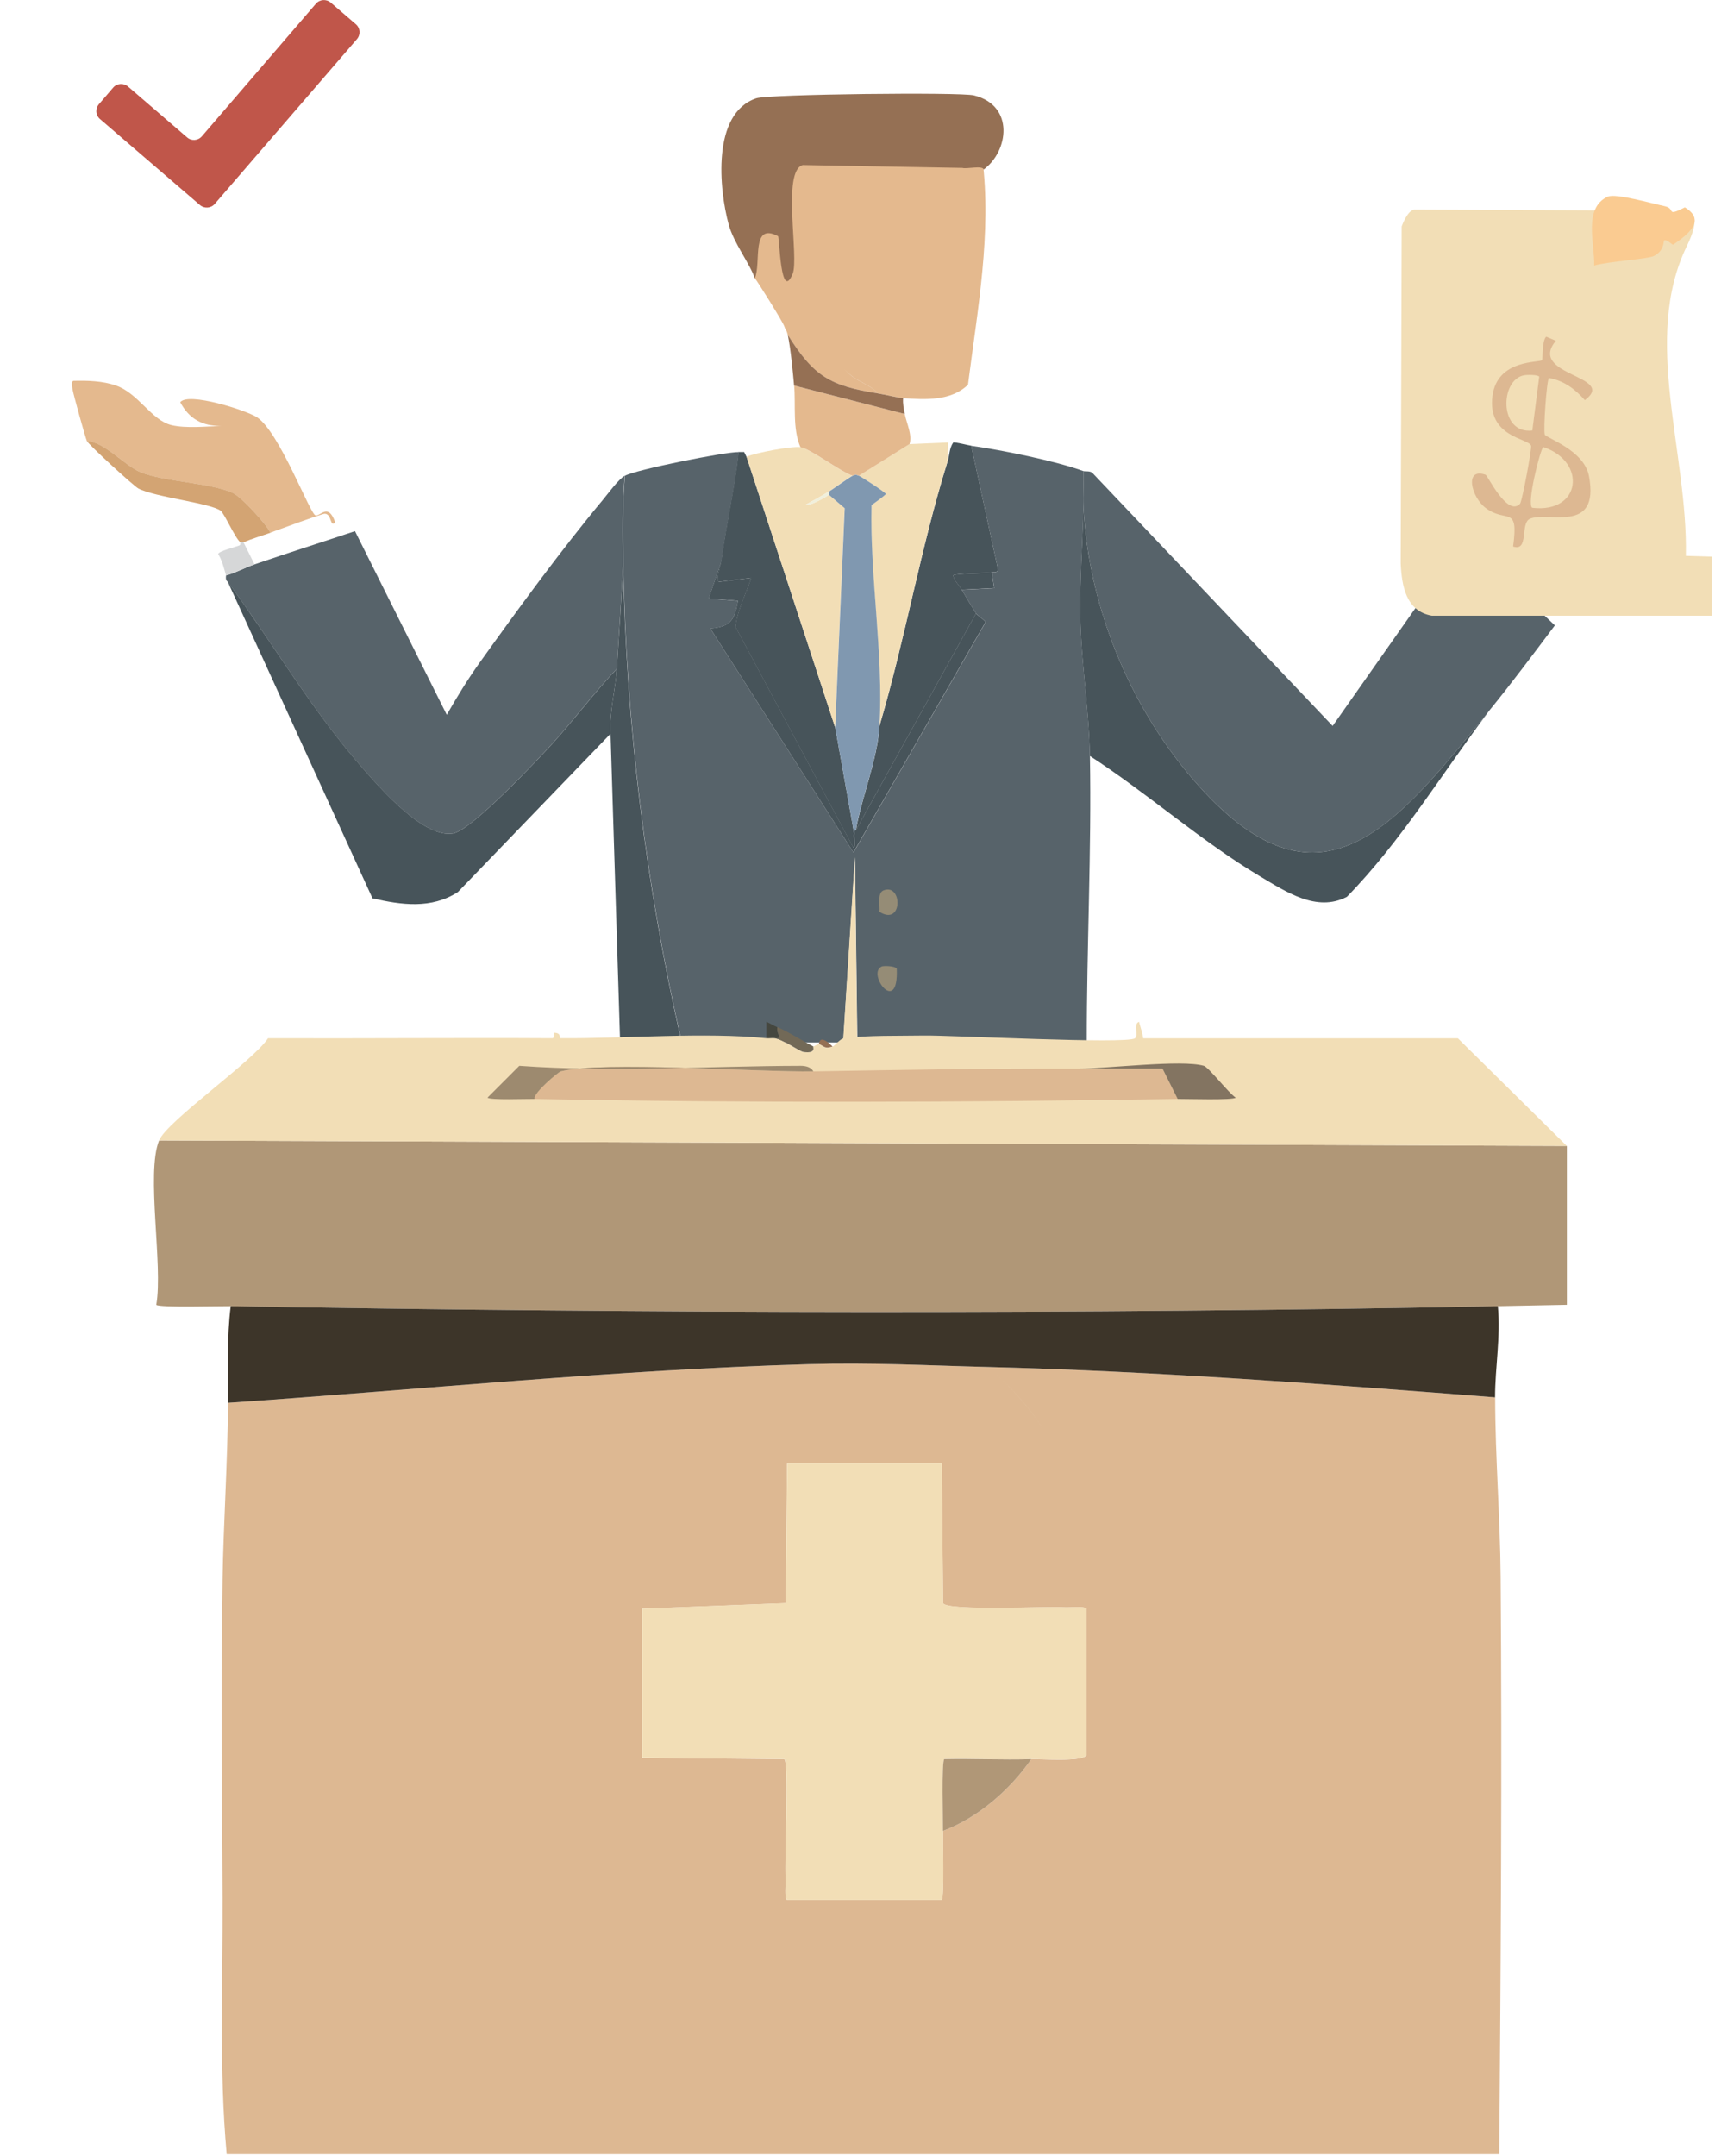 <svg width="191" height="240" viewBox="0 0 191 240" fill="none" xmlns="http://www.w3.org/2000/svg">
<g clip-path="url(#clip0_123_2531)">
<path d="M39.635 2.7L36.835 0.29C36.345 -0.13 35.605 -0.08 35.185 0.41L22.485 15.17C22.065 15.66 21.325 15.72 20.835 15.29L14.255 9.63C13.765 9.21 13.025 9.26 12.605 9.75L11.015 11.6C10.595 12.09 10.645 12.83 11.135 13.25L22.265 22.82C22.755 23.24 23.495 23.19 23.915 22.7L39.755 4.35C40.175 3.86 40.125 3.12 39.635 2.7Z" fill="#C0564A"/>
<path d="M165.775 79.21C155.475 91.81 146.945 103.13 132.825 86.7C125.725 78.43 121.235 67.42 120.665 56.48C120.595 55.14 120.715 53.77 120.665 52.43C120.855 52.5 121.335 52.39 121.635 52.61L148.415 80.8L163.035 60.01L173.165 69.61C170.735 72.84 168.325 76.08 165.765 79.21H165.775Z" fill="#57636A"/>
<path d="M69.575 52.95C69.295 56.16 69.345 59.42 69.395 62.64C69.195 66.57 68.945 70.52 68.695 74.44C66.155 77.11 63.955 80.09 61.475 82.81C59.725 84.72 52.525 92.4 50.465 92.76C47.185 93.34 42.375 87.77 40.335 85.45C34.715 79.05 30.385 71.59 25.355 64.75C25.055 64.53 25.185 64.08 25.175 64.05C26.265 63.75 27.285 63.18 28.345 62.82C32.055 61.55 35.815 60.36 39.535 59.12L49.755 79.56C50.875 77.6 52.055 75.67 53.365 73.83C57.535 68 62.545 61.15 67.105 55.68C67.705 54.96 68.855 53.37 69.575 52.95Z" fill="#57636A"/>
<path d="M109.395 17.54C110.465 26 108.865 34.45 107.805 42.82C105.925 44.65 103.065 44.49 100.585 44.32C100.025 44.28 98.525 43.91 97.765 43.79C97.045 42.92 95.755 42.56 94.855 41.85C90.185 38.14 89.715 28.9 83.415 26.98C82.215 25.69 82.105 25.67 83.135 23.74C85.535 19.24 84.885 19.42 85.415 21.67C87.925 19.33 87.065 25.79 86.655 23.4C86.175 20.63 87.365 18.05 87.975 15.25C93.595 18.4 103.355 17.7 109.385 17.54H109.395Z" fill="#E4B98E"/>
<path d="M68.695 74.45C68.555 76.68 67.845 79.29 67.995 81.67L50.995 99.29C48.035 101.2 44.715 100.73 41.485 99.99L25.365 64.75C30.385 71.59 34.725 79.05 40.345 85.45C42.385 87.77 47.195 93.34 50.475 92.76C52.535 92.39 59.735 84.72 61.485 82.81C63.965 80.09 66.165 77.11 68.705 74.44L68.695 74.45Z" fill="#47545A"/>
<path d="M165.775 79.21C160.605 86.1 156.005 93.68 150.005 99.82C146.625 101.59 143.165 99.22 140.315 97.53C133.825 93.67 127.745 88.26 121.375 84.14C121.285 79.05 120.415 73.84 120.315 68.72C120.235 64.66 120.565 60.53 120.665 56.48C121.235 67.42 125.725 78.43 132.825 86.7C146.935 103.13 155.475 91.81 165.775 79.21Z" fill="#47545A"/>
<path d="M30.115 59.3C29.655 58.3 26.845 55.32 25.975 54.9C23.615 53.77 18.385 53.64 15.755 52.61C13.915 51.89 11.725 49.22 9.675 49.09C9.515 48.76 8.125 43.73 8.085 43.36C8.055 43.09 7.865 42.51 8.175 42.39C9.745 42.35 11.435 42.39 12.935 42.92C15.415 43.78 16.885 46.8 19.105 47.32C20.705 47.7 22.995 47.46 24.655 47.41C22.545 47.44 21.065 46.63 20.075 44.77C20.955 43.61 27.385 45.65 28.615 46.44C31.115 48.05 34.515 57.22 35.135 57.36C35.685 57.49 36.555 55.91 37.335 58.15C36.735 58.75 36.975 57.23 36.185 57.18C35.865 57.16 30.895 59.01 30.105 59.29L30.115 59.3Z" fill="#E4B98E"/>
<path d="M83.145 50.84L93.015 80.97L95.125 92.77C95.035 93.07 95.265 94.21 95.035 94.36L81.905 69.78C82.105 67.92 83.065 66.12 83.665 64.32L80.055 64.76C79.665 64.65 80.265 62.87 80.315 62.47C80.865 58.41 81.795 54.39 82.255 50.31C82.455 50.31 82.665 50.31 82.875 50.31L83.135 50.84H83.145Z" fill="#47545A"/>
<path d="M108.165 49.61L111.165 63.44C110.955 63.8 110.725 63.65 110.465 63.7C109.765 63.84 106.375 63.81 106.145 64.05C106.295 64.67 106.815 65.12 107.115 65.64C107.625 66.52 108.165 67.42 108.705 68.28L95.315 92.42C95.975 88.69 97.725 84.56 97.955 80.79C100.825 71.1 102.525 61.01 105.535 51.37C105.745 50.69 105.725 49.89 106.155 49.26C106.345 49.17 107.835 49.57 108.185 49.61H108.165Z" fill="#47545A"/>
<path d="M75.925 116.03C73.645 116.03 71.315 115.85 69.055 115.85L67.995 81.67C67.845 79.29 68.555 76.67 68.695 74.45C68.955 70.52 69.205 66.58 69.395 62.65C69.715 80.62 71.905 98.57 75.915 116.03H75.925Z" fill="#47545A"/>
<path d="M89.135 49.78C90.175 49.9 93.645 52.54 94.945 52.95C94.675 53.05 92.805 54.4 92.305 54.71C91.455 55.24 90.545 55.73 89.665 56.21C90.085 56.42 92.235 55.19 92.305 55.06L94.065 56.56L93.005 80.96L83.135 50.83C84.195 50.39 88.065 49.65 89.125 49.77L89.135 49.78Z" fill="#F2DEB6"/>
<path d="M105.516 51.37C102.516 61.01 100.816 71.11 97.936 80.79C98.415 72.96 96.835 64.15 97.055 56.21C97.275 56.08 98.656 55.08 98.645 54.98C98.615 54.8 95.835 53.01 95.645 52.95L101.286 49.43L105.606 49.25L105.516 51.36V51.37Z" fill="#F2DEB6"/>
<path d="M100.765 46.08C100.965 47.13 101.615 48.36 101.295 49.43L95.655 52.95C95.205 52.82 95.455 52.77 94.955 52.95C93.655 52.54 90.185 49.9 89.145 49.78C88.245 47.71 88.635 45.06 88.445 42.91L100.775 46.08H100.765Z" fill="#E4B98E"/>
<path d="M30.115 59.3C29.125 59.65 28.085 59.95 27.115 60.36C27.035 60.39 26.835 60.33 26.765 60.36C26.135 59.82 25.005 57.16 24.565 56.84C23.375 55.98 17.255 55.34 15.405 54.37C14.925 54.12 9.895 49.54 9.675 49.08C11.725 49.21 13.915 51.89 15.755 52.6C18.375 53.63 23.615 53.76 25.975 54.89C26.855 55.31 29.655 58.3 30.115 59.29V59.3Z" fill="#D3A473"/>
<path d="M97.765 43.79C92.475 42.95 90.625 41.93 87.725 37.27C87.605 36.7 87.465 36.7 87.375 36.39C87.195 35.81 84.315 31.27 84.125 31.05C83.805 30.69 83.235 27.26 82.445 26.41C93.805 27 90.195 38.14 94.865 41.85C95.755 42.56 97.045 42.91 97.775 43.79H97.765Z" fill="#E4B98E"/>
<path d="M97.765 43.79C98.525 43.91 100.025 44.28 100.585 44.32C100.525 44.92 100.655 45.5 100.765 46.08L88.435 42.91C88.285 41.23 88.065 38.89 87.735 37.27C90.645 41.93 92.495 42.95 97.775 43.79H97.765Z" fill="#957054"/>
<path d="M27.115 60.35L28.345 62.82C27.285 63.18 26.265 63.76 25.175 64.05C24.935 63.25 24.755 62.39 24.295 61.67C24.355 61.33 26.285 60.88 26.675 60.7C26.835 60.63 26.735 60.36 26.765 60.35C26.845 60.32 27.035 60.38 27.115 60.35Z" fill="#D6D7D8"/>
<path d="M95.125 92.77C95.165 92.65 95.035 92.41 95.305 92.42L108.695 68.28C108.785 68.43 109.725 69.07 109.755 69.25L95.045 94.88L79.105 69.95C81.415 69.78 81.815 68.94 82.185 66.87L78.925 66.61L80.335 62.47C80.285 62.87 79.685 64.65 80.075 64.76L83.685 64.32C83.075 66.12 82.125 67.92 81.925 69.78L95.055 94.36C95.285 94.22 95.055 93.08 95.145 92.77H95.125Z" fill="#47545A"/>
<path d="M110.455 63.7L110.715 65.46L107.105 65.64C106.805 65.13 106.285 64.67 106.135 64.05C106.365 63.81 109.755 63.84 110.455 63.7Z" fill="#47545A"/>
<path d="M120.675 52.43C120.725 53.77 120.605 55.14 120.675 56.48C120.575 60.53 120.245 64.67 120.325 68.72C120.425 73.83 121.295 79.05 121.385 84.14C121.575 94.73 121.025 105.44 121.035 116.03C112.525 116.03 104.005 116.03 95.485 116.03L95.225 95.42L93.905 116.03C87.915 116.03 81.925 116.03 75.935 116.03C71.925 98.56 69.735 80.61 69.415 62.65C69.355 59.43 69.315 56.17 69.595 52.96C70.735 52.29 80.895 50.26 82.285 50.32C81.835 54.4 80.895 58.41 80.345 62.48L78.935 66.62L82.195 66.88C81.815 68.95 81.415 69.79 79.115 69.96L95.055 94.89L109.765 69.26C109.735 69.08 108.805 68.44 108.705 68.29C108.165 67.43 107.625 66.53 107.115 65.65L110.725 65.47L110.465 63.71C110.735 63.66 110.955 63.8 111.165 63.45L108.165 49.62C111.525 50.08 117.555 51.3 120.675 52.44V52.43Z" fill="#57636A"/>
<path d="M95.476 116.03C94.946 116.03 94.416 116.03 93.886 116.03L95.206 95.42L95.466 116.03H95.476Z" fill="#F2DEB6"/>
<path d="M98.385 99.11C100.535 98.25 100.565 103.16 97.945 101.49C98.025 100.82 97.675 99.4 98.385 99.11Z" fill="#958C76"/>
<path d="M98.205 107.57C98.375 107.49 99.685 107.48 99.875 107.83C100.075 113.18 96.465 108.34 98.205 107.57Z" fill="#958C76"/>
<path d="M95.655 52.95C95.835 53.01 98.625 54.8 98.655 54.98C98.665 55.08 97.285 56.08 97.065 56.21C96.855 64.14 98.425 72.95 97.945 80.79C97.715 84.56 95.965 88.68 95.305 92.42C95.035 92.42 95.165 92.65 95.125 92.77L93.015 80.97L94.075 56.57L92.315 55.07C92.315 55.07 92.295 54.83 92.315 54.72C92.815 54.41 94.685 53.06 94.955 52.96C95.465 52.78 95.215 52.83 95.655 52.96V52.95Z" fill="#8098B0"/>
<path d="M92.305 55.07C92.235 55.19 90.075 56.42 89.665 56.22C90.555 55.74 91.455 55.25 92.305 54.72C92.285 54.83 92.335 55.02 92.305 55.07Z" fill="#F0EFDB"/>
<path d="M109.545 18.87C109.475 18.38 107.615 18.84 107.185 18.69L89.405 18.37C87.045 19.01 89.025 28.71 88.275 30.49C86.945 33.65 86.815 26.55 86.655 26.29C83.605 24.68 84.805 29.27 84.065 30.98C83.465 29.26 81.725 27.07 81.155 25C80.085 21.07 79.245 12.62 84.225 10.94C85.575 10.48 106.975 10.24 108.475 10.62C113.035 11.75 112.315 16.88 109.535 18.88L109.545 18.87Z" fill="#957054"/>
<path d="M157.545 23.33L185.985 23.45C184.575 24.68 190.975 21 187.865 27.39C182.835 37.71 187.995 50.39 187.755 61.87L198.625 62.19C198.605 65.51 196.455 68.08 193.135 68.53H159.455C156.575 68.02 156.115 65.2 155.995 62.72L156.105 25.2C156.105 25.2 156.755 23.35 157.545 23.33Z" fill="#F2DEB6"/>
<path d="M167.126 175.51C167.076 168.9 166.516 162.13 166.516 155.53C147.686 154.06 128.826 152.63 109.946 152.15C112.486 154.21 114.626 156.59 116.266 159.21C114.626 156.6 112.486 154.21 109.946 152.15C103.136 151.98 97.046 151.64 90.116 151.84C68.556 152.46 46.906 154.67 25.396 156.14C25.356 162.66 24.876 169.86 24.786 175.82C24.606 187.56 24.736 199.41 24.786 211.18C24.826 220.69 24.386 230.31 25.246 239.77H166.976C167.136 218.36 167.296 196.92 167.126 175.52V175.51ZM56.196 213.28C58.846 213.2 61.506 213.06 64.146 212.84C61.496 213.06 58.846 213.2 56.196 213.28ZM121.006 195.34C120.656 196.13 115.906 195.77 114.856 195.8C112.476 199.23 108.956 202.3 105.016 203.79C104.996 204.83 105.176 211.25 104.866 211.48H87.646C87.326 211.26 87.536 209.53 87.496 209.02C87.346 207.2 87.886 196.18 87.346 195.8L71.516 195.65V179.05L87.506 178.44L87.656 162.91H104.876L105.026 178.44C105.426 179.34 116.736 178.76 118.556 178.9C119.056 178.94 120.796 178.74 121.016 179.05V195.34H121.006Z" fill="#DDB892"/>
<path d="M179.095 21.88C179.935 21.5 183.955 22.64 185.435 22.96C186.655 23.23 185.475 24.18 187.645 23.08C190.055 24.53 187.955 26.13 186.345 27.23C186.255 27.29 185.665 26.62 185.345 26.75C185.235 26.79 185.415 27.86 184.225 28.48C183.525 28.85 179.035 29.1 177.545 29.56C177.615 27.09 176.285 23.14 179.085 21.87L179.095 21.88Z" fill="#FACB91"/>
<path d="M174.505 127.55V145.23L166.815 145.38C120.405 146.31 72.135 146.2 25.705 145.38C24.585 145.36 17.645 145.56 17.405 145.23C18.175 140.86 16.245 130.6 17.715 126.94L174.505 127.55Z" fill="#B09777"/>
<path d="M166.815 145.38C167.145 148.74 166.505 152.2 166.505 155.53C147.675 154.06 128.815 152.63 109.935 152.15C103.125 151.98 97.035 151.64 90.105 151.84C68.545 152.46 46.895 154.67 25.385 156.14C25.405 152.55 25.255 148.94 25.695 145.38C72.125 146.2 120.395 146.31 166.805 145.38H166.815Z" fill="#3D3529"/>
<path d="M118.545 178.89C119.045 178.93 120.785 178.73 121.005 179.04V195.33C120.655 196.12 115.905 195.76 114.855 195.79C111.635 195.89 108.395 195.72 105.175 195.79C104.845 196.02 105.045 202.7 105.025 203.78C105.005 204.86 105.185 211.24 104.875 211.47H87.655C87.335 211.25 87.545 209.52 87.505 209.01C87.355 207.19 87.895 196.17 87.355 195.79L71.525 195.64V179.04L87.515 178.43L87.665 162.9H104.885L105.035 178.43C105.435 179.33 116.745 178.75 118.565 178.89H118.545Z" fill="#F2DEB6"/>
<path d="M114.856 195.8C112.476 199.23 108.956 202.3 105.016 203.79C105.036 202.71 104.846 196.03 105.166 195.8C108.386 195.73 111.636 195.9 114.846 195.8H114.856Z" fill="#B09777"/>
<path d="M172.195 37.47L173.275 37.93C170.045 41.84 180.195 41.79 176.505 44.54C175.455 43.34 174.145 42.34 172.505 42.08C172.255 42.28 171.855 47.94 172.045 48.38C172.205 48.76 176.425 50.1 176.965 52.99C178.185 59.56 172.305 56.83 170.355 57.76C169.295 58.27 170.295 61.43 168.515 60.83C169.155 56.11 167.765 58.3 165.445 56.53C163.845 55.31 163.055 52.02 165.445 52.84C165.695 52.93 167.865 57.56 169.285 56.07C169.515 55.83 170.615 49.93 170.515 49.61C170.255 48.78 165.625 48.68 166.215 44.08C166.745 39.92 171.525 40.4 171.745 40.08C171.825 39.97 171.715 37.91 172.205 37.47H172.195Z" fill="#DDB892"/>
<path d="M171.885 49.76C176.745 51.38 176.105 57.16 170.655 56.52C169.965 56.25 171.555 49.88 171.885 49.76Z" fill="#F2DEB6"/>
<path d="M169.735 41.77C170.075 41.709 171.235 41.69 171.425 41.919L170.655 47.919C166.915 48.349 167.035 42.249 169.735 41.77Z" fill="#F2DEB6"/>
<path d="M86.576 114.33C86.416 115.15 87.306 115.66 86.266 115.56C85.966 115.53 85.646 115.59 85.346 115.56V113.72C85.756 113.91 86.156 114.16 86.576 114.33Z" fill="#45473F"/>
<path d="M174.506 127.55L17.716 126.94C18.566 124.81 28.126 118.16 29.856 115.56C40.406 115.6 50.966 115.5 61.526 115.56C61.776 115.56 61.646 114.94 61.676 114.95C62.606 114.95 62.196 115.56 62.446 115.56C69.546 115.61 78.536 114.86 85.346 115.56C85.646 115.59 85.966 115.53 86.266 115.56C87.196 115.67 88.996 117.03 89.496 117.1C90.946 117.29 90.516 116.51 90.576 116.49C90.786 116.39 90.986 116.29 91.186 116.18C91.856 116.54 91.896 116.76 92.726 116.49C92.966 116.41 93.566 115.62 93.956 115.57C96.596 115.21 100.156 115.31 102.876 115.26C105.826 115.21 125.426 116.24 126.396 115.57C126.836 115.26 126.176 113.96 126.856 113.73C127.006 114.33 127.236 114.93 127.316 115.57H162.366L174.506 127.56V127.55Z" fill="#F2DEB6"/>
<path d="M120.086 118.94H129.466L131.156 122.32C107.546 122.7 83.126 122.78 59.526 122.32C59.426 121.58 62.216 119.31 62.446 119.25C66.936 118.08 84.526 119.35 90.576 119.25C100.436 119.08 110.226 118.91 120.086 118.94Z" fill="#DDB892"/>
<path d="M90.576 119.25C84.526 119.35 66.936 118.08 62.446 119.25C62.216 119.31 59.426 121.59 59.526 122.32C58.726 122.3 54.536 122.47 54.296 122.17L57.836 118.63C68.286 119.38 78.756 118.65 89.196 118.63C89.696 118.63 90.316 118.76 90.576 119.24V119.25Z" fill="#9D8A6F"/>
<path d="M131.156 122.32L129.466 118.94H120.086C123.286 118.95 131.596 117.91 134.076 118.63C134.596 118.78 136.856 121.69 137.616 122.17C137.386 122.48 132.076 122.31 131.156 122.32Z" fill="#837461"/>
<path d="M90.576 116.48C90.516 116.51 90.956 117.29 89.496 117.09C89.006 117.03 87.196 115.66 86.266 115.55C87.296 115.65 86.416 115.14 86.576 114.32C87.746 114.81 89.386 115.86 90.576 116.47V116.48Z" fill="#726957"/>
<path d="M92.725 116.48C91.895 116.75 91.865 116.53 91.186 116.17C91.285 116.12 91.216 115 92.725 116.48Z" fill="#957054"/>
</g>
<defs>
<clipPath id="clip0_123_2531">
<rect width="190.63" height="239.76" fill="white"/>
</clipPath>
</defs>
</svg>
